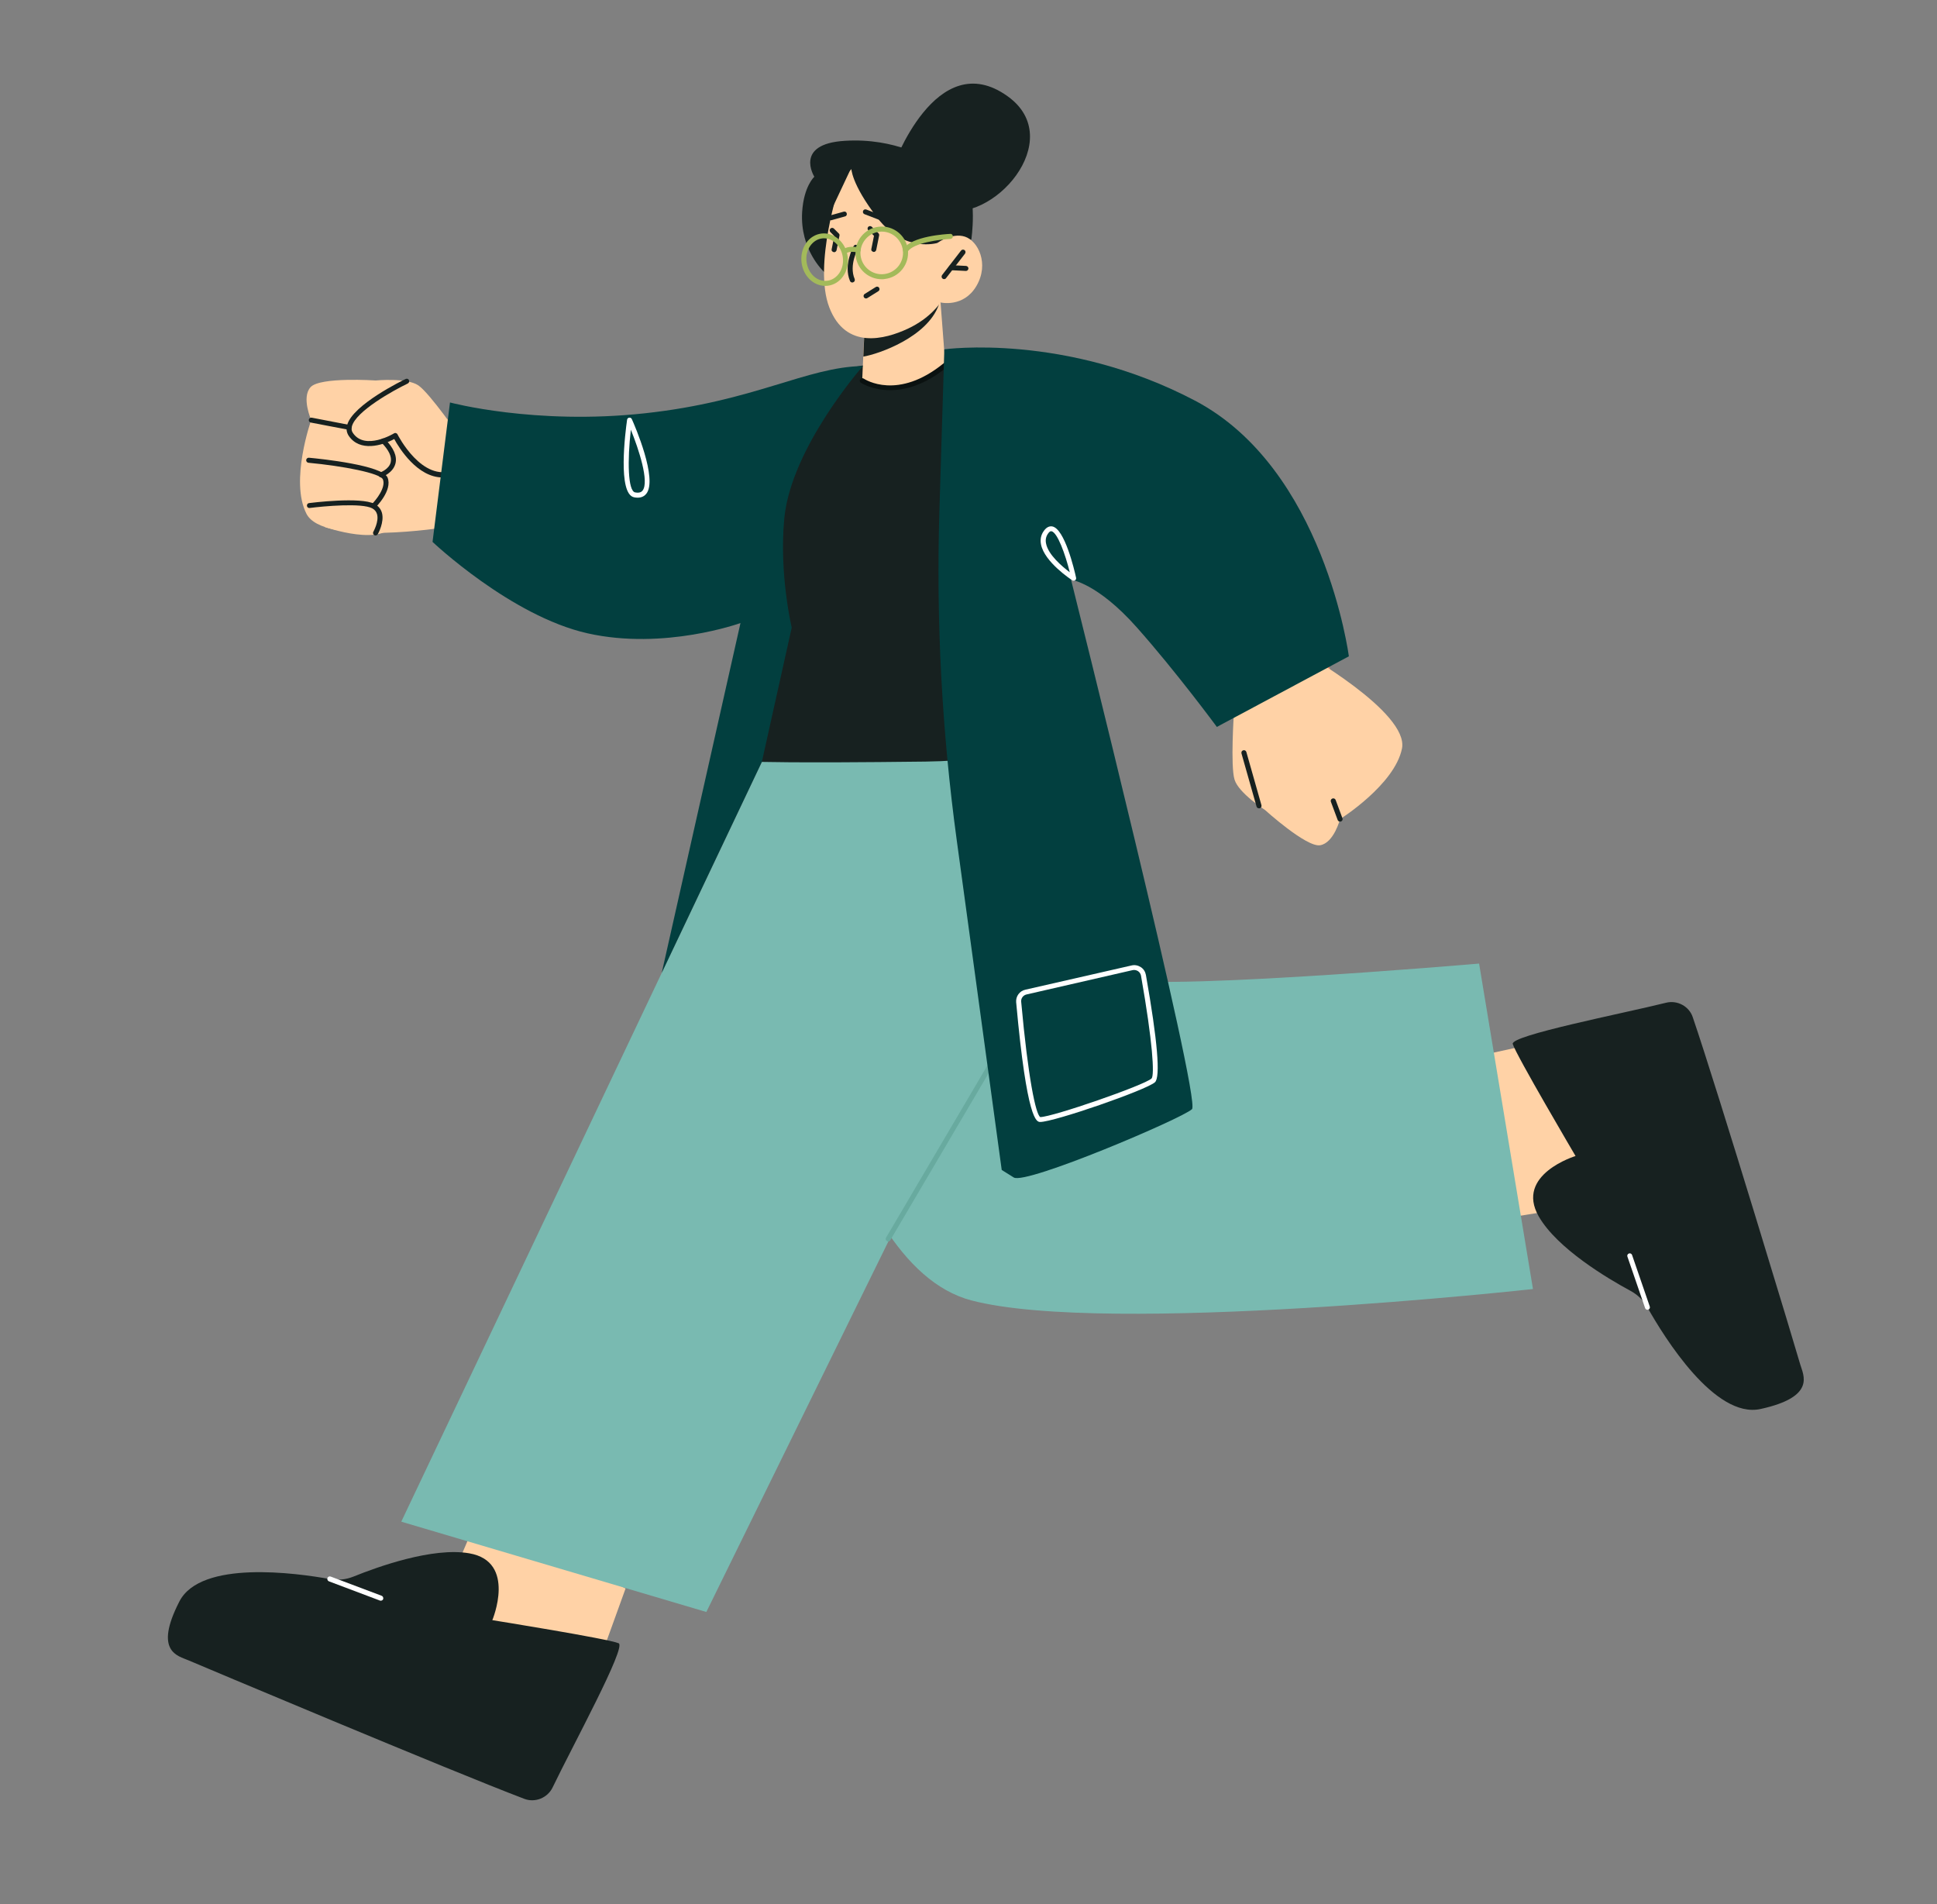 <svg xmlns="http://www.w3.org/2000/svg" xmlns:xlink="http://www.w3.org/1999/xlink" id="Layer_1" x="0px" y="0px" viewBox="0 0 1542.3 1515.8" style="enable-background:new 0 0 1542.3 1515.8;" xml:space="preserve"><rect x="0" y="0" width="1542.3" height="1515.8" fill="#808080" stroke="none"/><style type="text/css">	.st0{fill:#FFD2A6;}	.st1{fill:#F48462;}	.st2{fill:#F98875;}	.st3{fill:#172120;}	.st4{fill:#79BAB1;}	.st5{fill:#68AA9F;}	.st6{fill:#5C69A5;}	.st7{fill:#A3BA5A;}	.st8{fill:#FFFFFF;}	.st9{fill:#0A1110;}	.st10{fill:#023F3F;}</style><g>	<g>		<polygon class="st0" points="1174.6,841.2 1241.3,826.6 1263.2,901 1244.8,962.3 1183.5,972.2   "></polygon>	</g>	<g>		<polygon class="st0" points="498.1,1264.6 474.9,1328.8 400.3,1307.5 358.4,1259.2 382.8,1202   "></polygon>	</g>	<g>		<path class="st1" d="M801.6,287.5c0,0,85.7,10.6,149.4,51.7c65.6,42.3,108,193.6,108,193.6l-76.5,34.4c0,0-67.7-90.2-119.5-107.7   c-51.9-17.5-94.2-24.9-94.2-24.9L801.6,287.5z"></path>	</g>	<g>		<path class="st0" d="M982.5,567.2c0,0-2.9,42.8,0.5,53.5c3.3,10.7,24.2,24.1,24.2,24.1s33,29.9,43.9,28.1   c11-1.8,15.9-20.8,15.9-20.8s43.5-27.3,49.3-56.2c5.8-28.9-80.6-77.5-80.6-77.5l-48.6,15L982.5,567.2z"></path>	</g>	<g>		<path class="st2" d="M1002.4,641.5l-12-42.3L1002.4,641.5z"></path>		<path class="st3" d="M1002.4,643.5c-0.9,0-1.7-0.6-1.9-1.4l-12-42.3c-0.3-1.1,0.3-2.2,1.4-2.5c1.1-0.3,2.2,0.3,2.5,1.4l12,42.3   c0.3,1.1-0.3,2.2-1.4,2.5C1002.8,643.5,1002.6,643.5,1002.4,643.5z"></path>	</g>	<g>		<path class="st2" d="M1067,652.1l-5.4-14.5L1067,652.1z"></path>		<path class="st3" d="M1067,654.1c-0.8,0-1.6-0.5-1.9-1.3l-5.4-14.5c-0.4-1,0.1-2.2,1.2-2.6c1-0.4,2.2,0.1,2.6,1.2l5.4,14.5   c0.4,1-0.1,2.2-1.2,2.6C1067.5,654,1067.3,654.1,1067,654.1z"></path>	</g>	<g>		<path class="st1" d="M658.3,445.5c0,0-52.8,61.1-141.2,53.3c-85-7.5-187.4-92.2-187.4-92.2l20.8-74.4c0,0,109.8,27,164.2,21.2   s96-16.9,96-16.9L658.3,445.5z"></path>	</g>	<g>		<path class="st0" d="M366.7,348.5c0,0-24.3-35.3-33.6-41.7c-9.3-6.3-33.9-3.9-33.9-3.9s-44.4-3-51.9,5.3   c-7.5,8.2,0.5,26.2,0.5,26.2s-17.2,48.4-3.8,74.6c13.4,26.3,111.3,10.7,111.3,10.7l28.8-41.9L366.7,348.5z"></path>	</g>	<g>		<path class="st0" d="M258.8,419.6c0,0,47.6,16.6,55.2-3.9c7.6-20.5,9.7-56.3,9.7-56.3l-60.1-18.2L258.8,419.6z"></path>	</g>	<g>		<path class="st0" d="M323.8,303.5c0,0-55.4,26.5-44.5,42.4c10.8,15.9,35.4,0.9,35.4,0.9s20.1,40.5,47.4,29.4L323.8,303.5z"></path>		<path class="st3" d="M352.4,380.1c-20.2,0-34.7-23.6-38.5-30.6c-9.7,5.3-27.4,10.4-36.2-2.5c-1.7-2.6-2.2-5.4-1.3-8.6   c4.4-16.3,44.9-35.9,46.6-36.7c1-0.5,2.2-0.1,2.6,0.9c0.5,1,0.1,2.2-0.9,2.7c-11.3,5.4-41.3,22-44.5,34.1c-0.5,2-0.3,3.8,0.8,5.3   c9.6,14.2,32.5,0.5,32.7,0.3c0.5-0.3,1-0.4,1.6-0.2c0.5,0.2,1,0.5,1.2,1c0.2,0.4,19.6,38.7,44.9,28.4c1-0.4,2.2,0.1,2.6,1.1   c0.4,1-0.1,2.2-1.1,2.6C359.2,379.5,355.7,380.1,352.4,380.1z"></path>	</g>	<g>		<path class="st0" d="M297.3,402.9c0,0,13.1-12.8,9.4-21.9c-3.7-9.2-60.9-14.5-60.9-14.5L297.3,402.9z"></path>		<path class="st3" d="M297.3,404.9c-0.5,0-1-0.2-1.4-0.6c-0.8-0.8-0.8-2,0-2.8c3.4-3.3,11.5-13.3,9-19.8c-2-5-31.7-10.7-59.3-13.3   c-1.1-0.1-1.9-1.1-1.8-2.2c0.1-1.1,1.1-1.9,2.2-1.8c9.8,0.9,58.7,6,62.6,15.8c4.1,10.3-9.3,23.5-9.9,24.1   C298.3,404.7,297.8,404.9,297.3,404.9z"></path>	</g>	<g>		<path class="st0" d="M299,424.3c0,0,9-15.6-1.7-21.4c-10.7-5.7-51-0.5-51-0.5L299,424.3z"></path>		<path class="st3" d="M299,426.3c-0.3,0-0.7-0.1-1-0.3c-0.9-0.5-1.3-1.8-0.7-2.7c0-0.1,4.6-8.1,2.9-14c-0.6-2-1.8-3.5-3.8-4.6   c-8.3-4.5-38.8-1.7-49.8-0.3c-1.1,0.2-2.1-0.6-2.2-1.7c-0.1-1.1,0.6-2.1,1.7-2.2c1.7-0.2,41.1-5.2,52.2,0.7c3,1.6,4.9,4,5.8,7   c2.1,7.5-3.1,16.7-3.3,17.1C300.3,425.9,299.7,426.3,299,426.3z"></path>	</g>	<g>		<path class="st3" d="M303.4,380c-0.8,0-1.6-0.5-1.9-1.4c-0.4-1,0.2-2.2,1.2-2.5c0.1,0,7.1-2.5,8.4-8.1c1-4.3-1.4-9.6-7.3-15.6   c-0.8-0.8-0.7-2,0-2.8c0.8-0.8,2.1-0.7,2.8,0c6.9,7.1,9.7,13.6,8.3,19.3c-1.9,7.7-10.6,10.8-11,10.9   C303.9,379.9,303.6,380,303.4,380z"></path>	</g>	<g>		<path class="st2" d="M278,340.2l-30.1-5.8L278,340.2z"></path>		<path class="st3" d="M278,342.2c-0.4,0-30.5-5.8-30.5-5.8c-1.1-0.2-1.8-1.2-1.6-2.3c0.2-1.1,1.2-1.8,2.3-1.6l30.1,5.8   c1.1,0.2,1.8,1.2,1.6,2.3C279.7,341.5,278.9,342.2,278,342.2z"></path>	</g>	<g>		<path class="st4" d="M630.4,737.3c0,0,30.5,268.6,143.2,298c108.3,28.3,447-9.1,447-9.1l-42.9-259.1c0,0-282.8,24.4-292.2,10.1   c-9.5-14.3-92.8-250.4-92.8-250.4L630.4,737.3z"></path>	</g>	<g>		<path class="st4" d="M661.4,491.2l-341.9,720.2l242.9,71.9l162.5-330.7l134.1-223.9c21.1-35.3-0.6-113.7-15.6-152l-4.4-40.7   L661.4,491.2z"></path>	</g>	<g>		<path class="st3" d="M652.3,297.1l-41.2,16.5c0,0-27.2,56.4-16.1,109.8c11.1,53.4,11.8,74.1,11.8,74.1l-5.2,108.9   c0,0,27.3,1.2,135.2-0.1c66-0.8,112.7-17.1,112.7-17.1s13.2-263.2-72.3-306.4C763.7,275.9,652.3,297.1,652.3,297.1z"></path>	</g>	<g>		<path class="st5" d="M707.2,988.3c-0.3,0-0.7-0.1-1-0.3c-0.9-0.6-1.3-1.8-0.7-2.7l151.7-257.7c0.6-0.9,1.8-1.3,2.7-0.7   c0.9,0.6,1.3,1.8,0.7,2.7L708.9,987.3C708.6,987.9,707.9,988.3,707.2,988.3z"></path>	</g>	<g>		<path class="st6" d="M864.9,829.1c-3.4,0-5-1.6-5.8-3c-5.3-9.8,19.8-43.5,24.8-50.1c0.5-0.7,1.4-0.9,2.2-0.7   c0.8,0.3,1.4,1.1,1.3,1.9c0,2.1-1.1,50.5-21.8,51.9C865.4,829.1,865.2,829.1,864.9,829.1z M883.2,783.6   c-11.2,15.4-23.3,35.6-20.6,40.6c0.1,0.3,0.5,1,2.8,0.9C877.7,824.2,882.1,798.9,883.2,783.6z"></path>	</g>	<g>		<path class="st6" d="M832.3,681.1c-0.2,0-0.3,0-0.5-0.1c-43-11.6-43-48.9-43-49.2c0-1.1,0.9-2,2-2c1.1,0,2,0.9,2,2   c0,1.4,0.1,34.6,40.1,45.3c1.1,0.3,1.7,1.4,1.4,2.4C834,680.6,833.2,681.1,832.3,681.1z"></path>	</g>	<g>		<path class="st3" d="M710.7,133.4c0,0,34.5-97.9,91.7-56.7c47.9,34.4-12.1,102.9-53,90C708.6,153.8,710.7,133.4,710.7,133.4z"></path>	</g>	<g>		<path class="st3" d="M656.1,216.4c0,0-19.3-17.4-17.4-47.7c1.3-20.5,9.7-28,9.7-28s-16.5-26.2,24.4-28.6   c40.9-2.5,66.9,15.1,66.9,15.1s17.7-11,28.2,9.8c10.6,20.9,5.5,53.7,5.5,53.7L656.1,216.4z"></path>	</g>	<g>		<g>			<g>				<g>					<path class="st0" d="M748.9,240.8l3.8,49.8c0,0-8.9,11.7-37.9,16.3c-21.6,3.4-28.3-3.9-28.3-3.9l1.9-44l51.8-15.6L748.9,240.8z      "></path>				</g>			</g>		</g>	</g>	<g>		<g>			<g>				<g>					<path class="st3" d="M748.6,237.8c0,1.4-0.4,3-1.1,4.9c-9.2,25.7-47.7,39.1-60.1,41.2l1.1-24.8L748.6,237.8z"></path>				</g>			</g>		</g>	</g>	<g>		<g>			<g>				<g>					<path class="st0" d="M668.7,146.3c0,0-21.4,64.5-8.4,98.4c13,33.9,44.2,25.5,62.5,17s26.1-20.9,26.1-20.9s18.3,4.4,28.6-13.2      c10.3-17.6,1.3-35.8-9.2-39.2c-10.5-3.4-21.9,5-21.9,5l7.8-18.9C754.2,174.5,706.1,86.7,668.7,146.3z"></path>				</g>			</g>		</g>	</g>	<g>		<g>			<g>				<g>					<path class="st3" d="M746.4,193.4c0,0-26.1,8.1-47.6-19.7c-21.5-27.8-21-40.1-21-40.1l-15.3,32.5c0,0-6.3-20.8,0.8-35.2      s16.2-12.5,16.2-12.5l60.2,8.7l20.2,45.5L746.4,193.4z"></path>				</g>			</g>		</g>	</g>	<g>		<path class="st3" d="M678.6,224.9c-0.8,0-1.5-0.5-1.8-1.2c-5.4-12.8,2.6-27.2,2.9-27.8c0.5-1,1.7-1.3,2.7-0.8   c1,0.5,1.3,1.7,0.8,2.7c-0.1,0.1-7.4,13.3-2.7,24.3c0.4,1,0,2.2-1.1,2.6C679.1,224.8,678.9,224.9,678.6,224.9z"></path>	</g>	<g>		<path class="st3" d="M751.7,222.2c-0.4,0-0.9-0.1-1.2-0.4c-0.9-0.7-1-1.9-0.4-2.8l15.1-19.5c0.7-0.9,1.9-1,2.8-0.4   c0.9,0.7,1,1.9,0.4,2.8l-15.1,19.5C752.9,222,752.3,222.2,751.7,222.2z"></path>	</g>	<g>		<path class="st3" d="M769.1,215.7c-0.1,0-11.9-0.6-11.9-0.6c-1.1-0.1-1.9-1-1.9-2.1c0.1-1.1,1-1.9,2.1-1.9l11.8,0.6   c1.1,0.1,1.9,1,1.9,2.1C771,214.9,770.1,215.7,769.1,215.7z"></path>	</g>	<g>		<path class="st3" d="M661.5,175.4c-0.9,0-1.7-0.6-1.9-1.5c-0.3-1.1,0.3-2.2,1.4-2.4l10.8-3c1.1-0.3,2.2,0.3,2.4,1.4   c0.3,1.1-0.3,2.2-1.4,2.4l-10.8,3C661.9,175.3,661.7,175.4,661.5,175.4z"></path>	</g>	<g>		<path class="st3" d="M708,177.9c-0.2,0-0.5,0-0.7-0.1l-19-7.3c-1-0.4-1.5-1.5-1.1-2.6c0.4-1,1.5-1.5,2.6-1.1l19,7.3   c1,0.4,1.5,1.5,1.1,2.6C709.5,177.4,708.8,177.9,708,177.9z"></path>	</g>	<g>		<path class="st3" d="M664.1,200.8c-1.5-0.3-2.2-1.3-1.9-2.4l2.1-10.5l-3.1-3.1c-0.8-0.8-0.8-2,0-2.8c0.8-0.8,2-0.8,2.8,0l3.9,3.9   c0.5,0.5,0.7,1.1,0.5,1.8l-2.3,11.5C665.9,200.1,665,200.8,664.1,200.8z"></path>	</g>	<g>		<path class="st3" d="M695.7,200.6c-1.5-0.3-2.2-1.3-1.9-2.4l2.1-10.5l-4.5-4.3c-0.8-0.8-0.8-2-0.1-2.8c0.8-0.8,2-0.8,2.8-0.1   l5.3,5.1c0.5,0.5,0.7,1.2,0.6,1.8l-2.3,11.5C697.5,199.9,696.6,200.6,695.7,200.6z"></path>	</g>	<g>		<path class="st7" d="M657.1,227.6c-9.4,0-17.7-8-18.9-18.8c-0.6-5.5,0.6-10.9,3.6-15.2c3-4.4,7.4-7.1,12.4-7.7   c10-1.1,19.5,7.2,20.8,18.7c0.6,5.5-0.6,10.9-3.6,15.2c-3,4.4-7.4,7.1-12.4,7.7C658.4,227.5,657.7,227.6,657.1,227.6z    M656.1,189.7c-0.5,0-1,0-1.4,0.1c-3.8,0.4-7.2,2.6-9.6,6c-2.4,3.5-3.5,8-2.9,12.5c1.1,9.3,8.3,16.2,16.4,15.2   c3.8-0.4,7.2-2.6,9.6-6c2.4-3.5,3.5-8,2.9-12.5C670,196.2,663.5,189.7,656.1,189.7z"></path>	</g>	<g>		<path class="st7" d="M702.1,222.3c-10.5,0-19.6-7.9-20.8-18.6c-1.3-11.5,6.9-21.9,18.4-23.2c11.5-1.3,21.9,6.9,23.2,18.4   c1.3,11.5-6.9,21.9-18.4,23.2C703.7,222.3,702.9,222.3,702.1,222.3z M685.2,203.3c1.1,9.3,9.5,16,18.8,14.9   c9.3-1.1,16-9.5,14.9-18.8c-1.1-9.3-9.5-16-18.8-14.9C690.9,185.6,684.2,194,685.2,203.3L685.2,203.3z"></path>	</g>	<g>		<path class="st7" d="M672.5,202.2c-0.6,0-1.1-0.2-1.5-0.7c-0.7-0.8-0.6-2.1,0.2-2.8c4-3.5,11.7-1.9,12.6-1.7   c1.1,0.2,1.7,1.3,1.5,2.4c-0.2,1.1-1.3,1.7-2.4,1.5c-1.7-0.4-7-1-9.1,0.8C673.4,202.1,672.9,202.2,672.5,202.2z"></path>	</g>	<g>		<path class="st7" d="M721,201.2c-0.4,0-0.7-0.1-1.1-0.3c-0.9-0.6-1.2-1.8-0.6-2.7c6.4-10.2,34.1-11.9,37.3-12   c1.3-0.1,2,0.8,2.1,1.9c0.1,1.1-0.8,2-1.9,2.1c-8,0.4-29.6,3-34.1,10.2C722.3,200.8,721.6,201.2,721,201.2z"></path>	</g>	<g>		<g>			<path class="st3" d="M417.6,1432.1c8.5,3.2,18.4-0.8,22.4-9.1c15.8-32.9,59-112,52.6-114.8c-8.2-3.6-100.6-18.4-100.6-18.4    s19.6-46.6-18.3-53.2c-29.1-5.1-73.2,10.8-92.2,18.5c-6,2.4-12.5,3.1-18.8,2c-27-4.9-102.7-15.3-119.8,17.7    c-20.8,40.4-1,43.4,7.2,47C157.1,1324.8,359.5,1410.1,417.6,1432.1z"></path>		</g>	</g>	<g>		<path class="st8" d="M303.2,1274.3c-0.2,0-0.5,0-0.7-0.1l-40.6-15.3c-1-0.4-1.5-1.5-1.2-2.6c0.4-1,1.5-1.6,2.6-1.2l40.6,15.3   c1,0.4,1.5,1.5,1.2,2.6C304.8,1273.8,304.1,1274.3,303.2,1274.3z"></path>	</g>	<g>		<g>			<path class="st3" d="M1347.8,809.7c-2.9-8.6-12.3-13.7-21.3-11.4c-35.5,8.8-123.9,26-122,32.8c2.5,8.6,50,89.2,50,89.2    s-48.4,14.7-29.3,48.1c14.7,25.6,55,49.5,73,59.2c5.7,3.1,10.4,7.6,13.5,13.2c13.5,23.9,53.7,88.9,90.1,80.9    c44.4-9.7,34.1-26.9,31.6-35.5C1431.4,1078.8,1367.9,868.5,1347.8,809.7z"></path>		</g>	</g>	<g>		<path class="st8" d="M1311.8,1042.7c-0.8,0-1.6-0.5-1.9-1.3l-14.1-41c-0.4-1,0.2-2.2,1.2-2.5c1-0.4,2.2,0.2,2.5,1.2l14.1,41   c0.4,1-0.2,2.2-1.2,2.5C1312.3,1042.7,1312,1042.7,1311.8,1042.7z"></path>	</g>	<g>		<path class="st3" d="M689.6,237.6c-0.7,0-1.3-0.3-1.7-0.9c-0.6-0.9-0.3-2.2,0.6-2.7l8.8-5.5c0.9-0.6,2.2-0.3,2.7,0.6   c0.6,0.9,0.3,2.2-0.6,2.7l-8.8,5.5C690.3,237.5,689.9,237.6,689.6,237.6z"></path>	</g>	<g>		<path class="st9" d="M708.7,310.6c-14.4,0-23.1-5.8-23.3-5.9c-0.9-0.6-1.1-1.9-0.5-2.8c0.6-0.9,1.8-1.1,2.8-0.5   c1.1,0.7,27.1,17.7,63.8-12.3c0.9-0.7,2.1-0.6,2.8,0.3c0.7,0.9,0.6,2.1-0.3,2.8C736.3,306.7,720.6,310.6,708.7,310.6z"></path>	</g>	<g>		<path class="st10" d="M687.1,291.4c0,0-57.1,64.6-62.6,121.1c-4.3,44.4,5.9,87.1,5.9,87.1l-23.8,107l-79.7,167.9L589.6,496   c0,0-60.6,21.9-121.7,8.2c-61.1-13.7-123.5-72.8-123.5-72.8l13.9-111c0,0,67.8,18.2,155.3,8.6C601,319.5,642.3,292.1,687.1,291.4z   "></path>	</g>	<g>		<path class="st8" d="M507.7,396.2c-0.8,0-1.8-0.1-2.8-0.3c-13.3-2.6-7-51.8-5.6-61.7c0.1-0.9,0.8-1.6,1.7-1.7   c0.9-0.1,1.7,0.3,2.1,1.2c2.2,4.8,20.8,47.7,11.5,59.4C513.4,394.6,511.3,396.2,507.7,396.2z M502.3,342.1   c-2.8,24.4-2.4,48.8,3.4,49.9c4.2,0.8,5.4-0.9,5.9-1.4C517.2,383.6,508.5,357.4,502.3,342.1z"></path>	</g>	<g>		<path class="st10" d="M751.9,278.1c0,0,96.3-13.4,199.5,40.8c103.2,54.2,122.6,203.6,122.6,203.6l-105.1,56.2   c0,0-32.5-44.1-63.8-79.3c-31.2-35.2-52.3-37.9-52.3-37.9S956.6,875.7,949.1,883c-7.5,7.3-132.3,60.4-141.9,54.4   c-9.6-6-9.6-6-9.6-6l-35.8-262.4c-11.9-87.2-16.5-175.2-13.8-263.1L751.9,278.1z"></path>	</g>	<g>		<path class="st8" d="M854.9,462.3c-0.4,0-0.8-0.1-1.1-0.3c-0.9-0.6-22.1-14.5-24.9-28.5c-0.8-4-0.1-7.6,2.2-10.8   c2.5-3.6,5.1-3.9,6.8-3.6c9.8,1.9,17.5,34.3,18.9,40.8c0.2,0.8-0.1,1.6-0.8,2.1C855.7,462.1,855.3,462.3,854.9,462.3z    M836.9,422.9c-0.8,0-1.6,0.7-2.5,2c-1.6,2.3-2.1,4.9-1.5,7.8c1.7,8.9,12.7,18.2,18.9,22.9c-3.6-14.4-9.8-31.7-14.6-32.7   C837.1,422.9,837,422.9,836.9,422.9z"></path>	</g>	<g>		<path class="st8" d="M828.2,893.2c-2.8-0.1-10.5-0.5-19.1-95.3c-0.4-4.7,2.7-9,7.3-10l84.6-19.3c2.5-0.6,5.1-0.1,7.3,1.3   c2.2,1.4,3.6,3.6,4.1,6.2c9.3,52.6,11.7,81.4,7.2,85.5C912.6,867.8,839.3,893.2,828.2,893.2z M817.3,791.7   c-2.6,0.6-4.5,3.1-4.2,5.8c5.5,60.7,11.6,89.8,15.2,91.8c9.6,0,82.5-25.2,88.6-30.7c2.5-2.7,0.9-29.1-8.4-81.9   c-0.3-1.5-1.1-2.7-2.4-3.6c-1.3-0.8-2.8-1.1-4.2-0.8L817.3,791.7z"></path>	</g></g></svg>